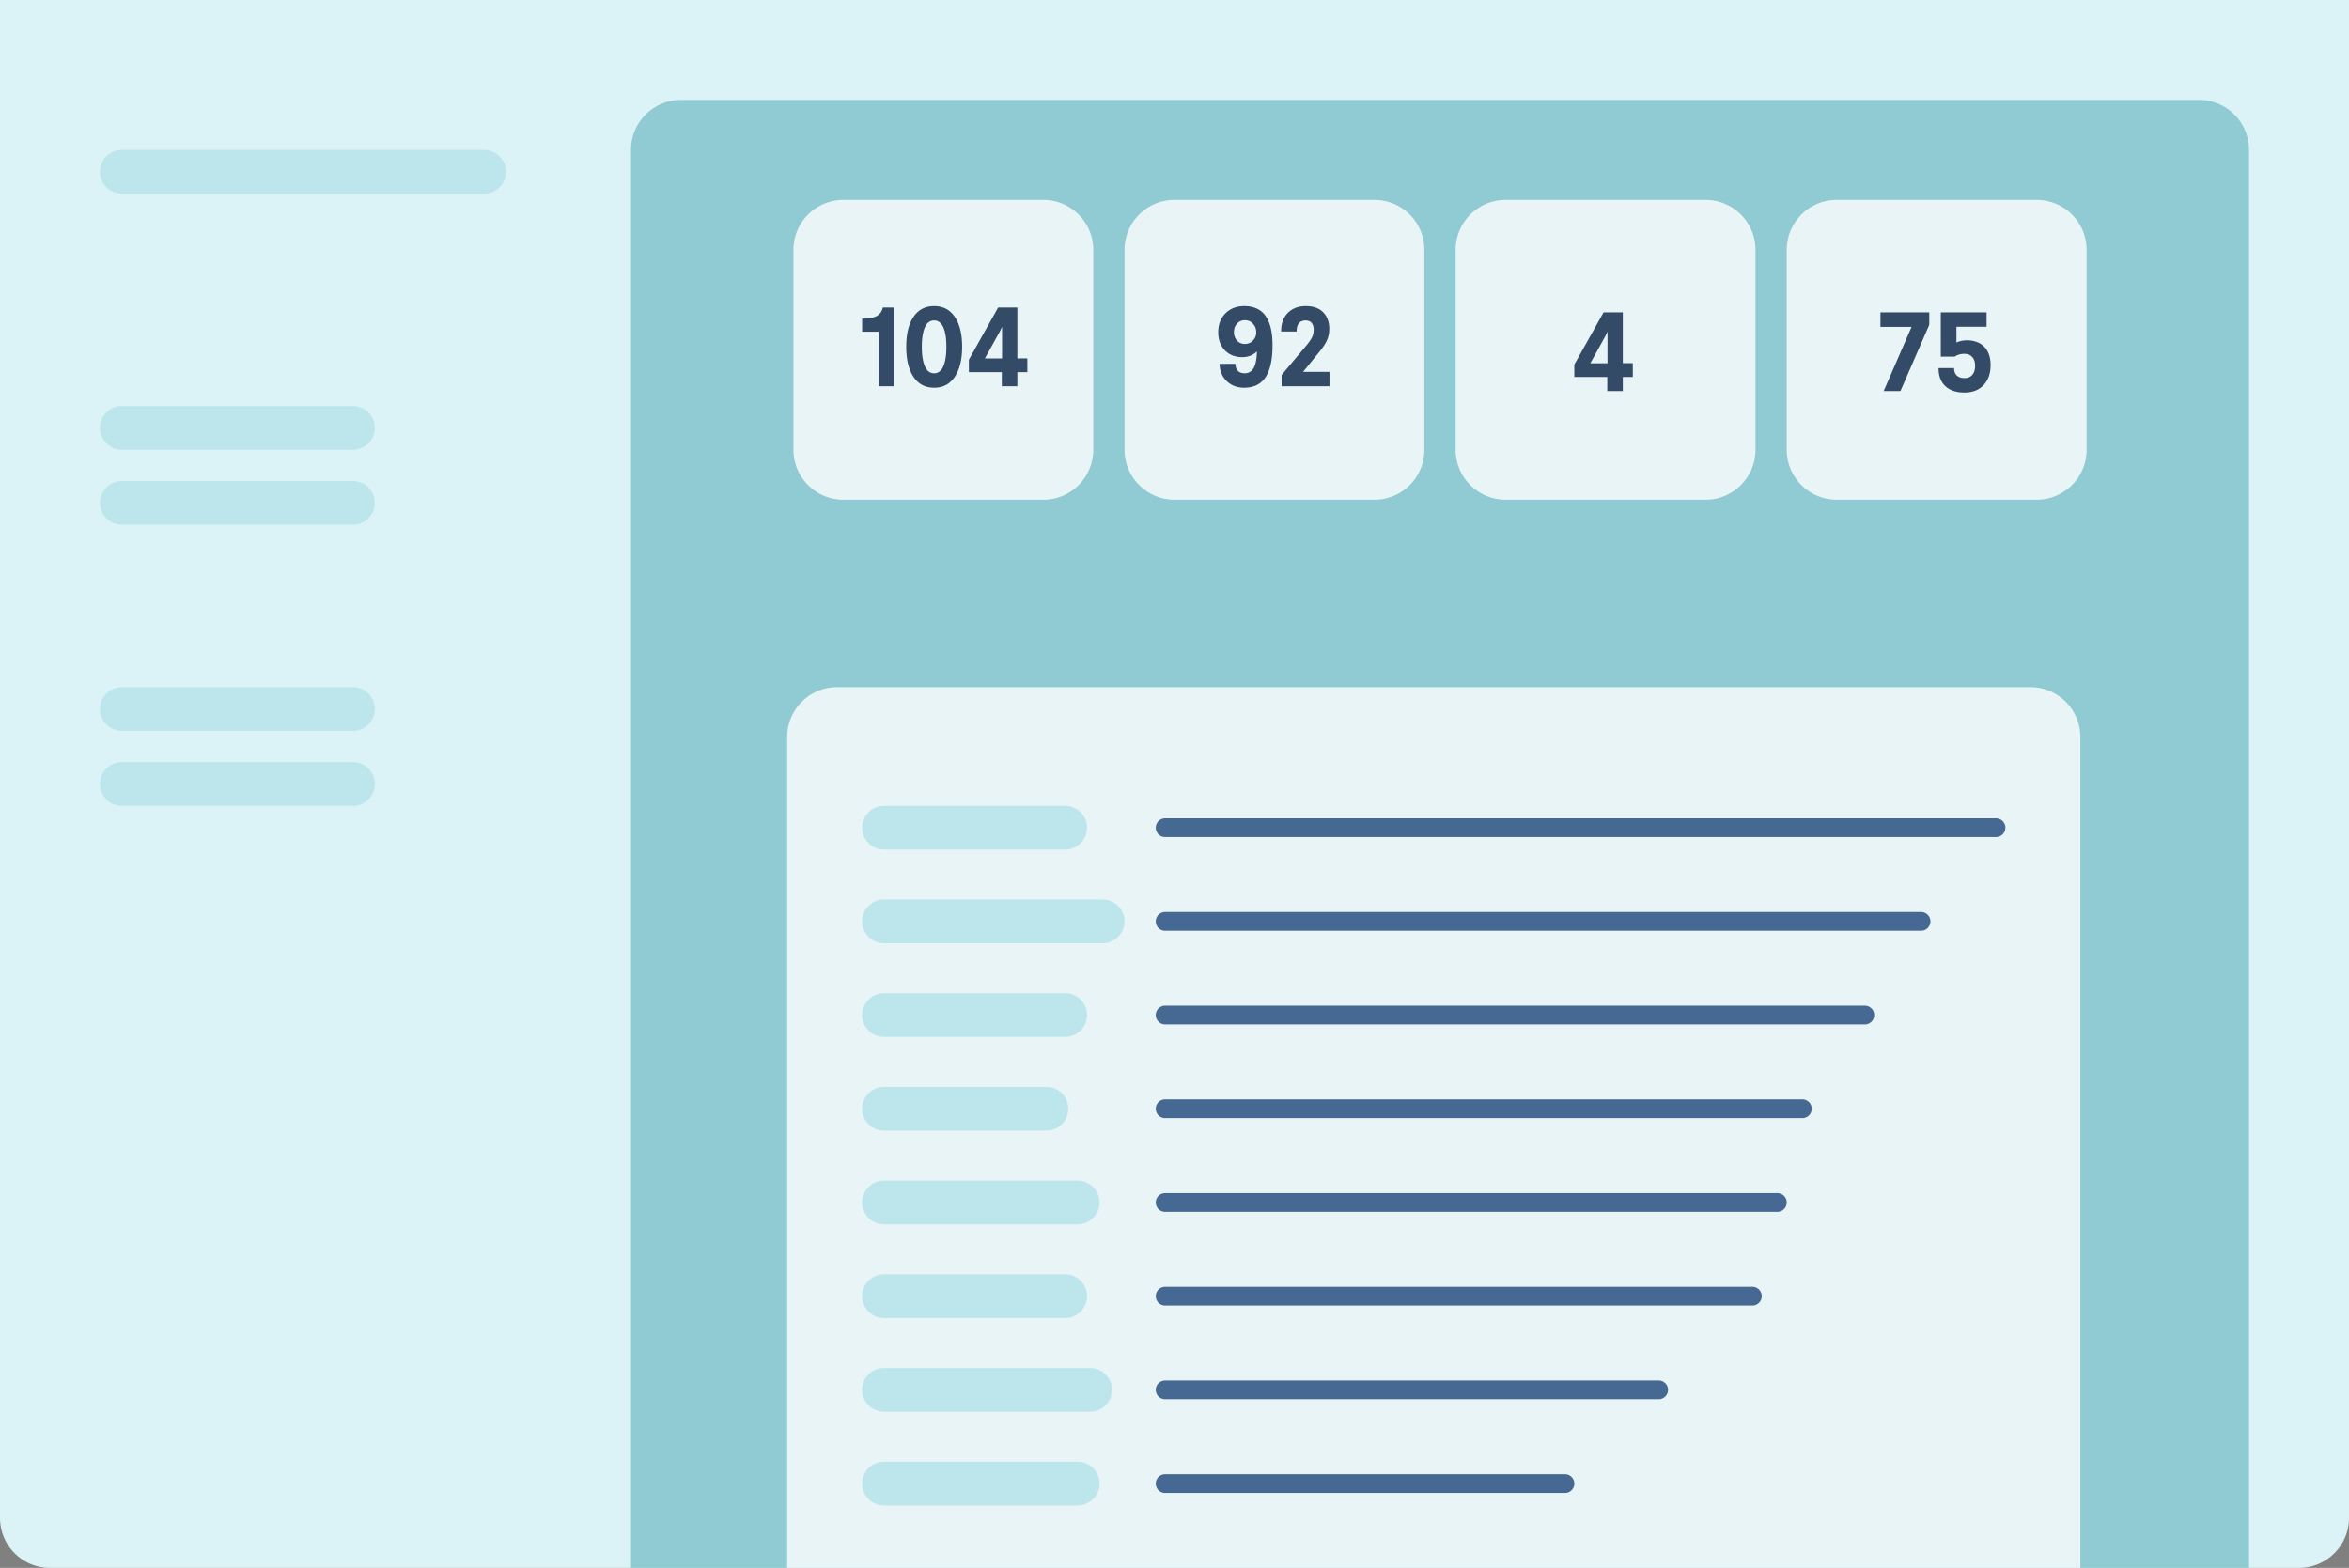<svg width="376" height="251" fill="none" xmlns="http://www.w3.org/2000/svg"><rect width="100%" height="100%" fill="#808080" stroke="none"/><path d="M0 0h376v243a8 8 0 01-8 8H8a8 8 0 01-8-8V0z" fill="#DBF3F7"/><path d="M101 24a8 8 0 018-8h243a8 8 0 018 8v227H101V24z" fill="#90CAD2"/><path d="M16 27.5a3.5 3.5 0 013.5-3.5h58a3.5 3.5 0 110 7h-58a3.5 3.5 0 01-3.5-3.5zM16 68.5a3.5 3.5 0 013.5-3.5h37a3.5 3.5 0 110 7h-37a3.5 3.5 0 01-3.5-3.5zM16 113.5a3.5 3.5 0 013.5-3.5h37a3.5 3.5 0 110 7h-37a3.5 3.5 0 01-3.5-3.5zM16 80.5a3.5 3.5 0 013.5-3.5h37a3.5 3.5 0 110 7h-37a3.5 3.5 0 01-3.5-3.5zM16 125.5a3.5 3.5 0 013.5-3.5h37a3.5 3.5 0 110 7h-37a3.5 3.5 0 01-3.5-3.5z" fill="#BDE6EC"/><path d="M126 118a8 8 0 018-8h191a8 8 0 018 8v133H126V118zM127 40a8 8 0 018-8h32a8 8 0 018 8v32a8 8 0 01-8 8h-32a8 8 0 01-8-8V40zM180 40a8 8 0 018-8h32a8 8 0 018 8v32a8 8 0 01-8 8h-32a8 8 0 01-8-8V40zM233 40a8 8 0 018-8h32a8 8 0 018 8v32a8 8 0 01-8 8h-32a8 8 0 01-8-8V40zM286 40a8 8 0 018-8h32a8 8 0 018 8v32a8 8 0 01-8 8h-32a8 8 0 01-8-8V40z" fill="#fff" fill-opacity=".8"/><path d="M138 132.5a3.5 3.5 0 013.5-3.5h29a3.5 3.5 0 110 7h-29a3.5 3.5 0 01-3.5-3.5zM138 147.5a3.5 3.5 0 013.5-3.5h35a3.5 3.5 0 110 7h-35a3.5 3.5 0 01-3.5-3.5zM138 162.5a3.5 3.5 0 013.5-3.5h29a3.5 3.5 0 110 7h-29a3.5 3.5 0 01-3.5-3.5zM138 177.5a3.5 3.5 0 013.5-3.5h26a3.5 3.5 0 110 7h-26a3.5 3.5 0 01-3.5-3.5zM138 192.5a3.5 3.5 0 013.5-3.5h31a3.5 3.5 0 110 7h-31a3.5 3.5 0 01-3.5-3.5zM138 207.5a3.5 3.5 0 013.5-3.5h29a3.5 3.5 0 110 7h-29a3.5 3.5 0 01-3.5-3.5zM138 222.5a3.5 3.5 0 013.5-3.5h33a3.5 3.5 0 110 7h-33a3.5 3.5 0 01-3.5-3.5zM138 237.5a3.5 3.5 0 013.5-3.5h31a3.5 3.5 0 110 7h-31a3.5 3.5 0 01-3.5-3.5z" fill="#BDE6EC"/><path d="M185 132.5a1.5 1.5 0 011.5-1.5h133a1.5 1.5 0 010 3h-133a1.5 1.5 0 01-1.5-1.5zM185 147.5a1.5 1.5 0 011.5-1.5h121a1.5 1.5 0 010 3h-121a1.5 1.5 0 01-1.5-1.5zM185 162.5a1.5 1.5 0 011.5-1.5h112a1.5 1.5 0 010 3h-112a1.5 1.5 0 01-1.5-1.5zM185 177.5a1.5 1.5 0 011.5-1.5h102a1.5 1.5 0 010 3h-102a1.5 1.5 0 01-1.5-1.5zM185 192.5a1.5 1.5 0 011.5-1.5h98a1.5 1.5 0 010 3h-98a1.5 1.5 0 01-1.5-1.5zM185 207.5a1.5 1.5 0 011.5-1.5h94a1.5 1.5 0 010 3h-94a1.5 1.5 0 01-1.5-1.5zM185 222.5a1.5 1.5 0 011.5-1.5h79a1.5 1.5 0 010 3h-79a1.5 1.5 0 01-1.5-1.5zM185 237.5a1.5 1.5 0 011.5-1.5h64a1.5 1.5 0 010 3h-64a1.5 1.5 0 01-1.5-1.5z" fill="#466993"/><path d="M138 53.105v-2.092c1.002 0 1.764-.132 2.285-.396.527-.27.87-.732 1.028-1.389h1.82v12.604h-2.479v-8.727H138zM145.058 55.513c0-2.033.386-3.627 1.16-4.782.779-1.154 1.881-1.731 3.304-1.731 1.43 0 2.535.58 3.314 1.74.779 1.154 1.169 2.745 1.169 4.773 0 2.039-.393 3.641-1.178 4.807-.779 1.166-1.881 1.75-3.305 1.75-1.423 0-2.525-.584-3.304-1.75-.774-1.166-1.16-2.768-1.16-4.807zm2.496 0c0 1.353.164 2.4.492 3.137.334.739.826 1.108 1.476 1.108.651 0 1.14-.37 1.468-1.108.328-.738.492-1.784.492-3.137 0-1.348-.164-2.385-.492-3.112-.328-.732-.817-1.098-1.468-1.098-.65 0-1.142.366-1.476 1.098-.328.733-.492 1.77-.492 3.112zM155.086 59.582v-1.995l4.685-8.359h3.076v8.14h1.599v2.214h-1.599v2.25h-2.488v-2.25h-5.273zm2.558-2.197h2.751v-5.072l-.326.695-2.425 4.377zM195 53.21c0-1.277.39-2.297 1.169-3.059.779-.767 1.781-1.151 3.006-1.151 1.365 0 2.426.43 3.181 1.292.891 1.049 1.336 2.713 1.336 4.992 0 2.274-.372 3.973-1.116 5.098-.744 1.125-1.895 1.687-3.454 1.687-1.107 0-2.027-.351-2.76-1.054-.732-.703-1.116-1.626-1.151-2.769h2.522c.065 1.008.563 1.512 1.495 1.512.626 0 1.104-.276 1.432-.826.328-.557.504-1.45.528-2.681-.241.264-.569.483-.985.66-.41.175-.855.263-1.336.263-1.172 0-2.109-.366-2.812-1.099-.703-.738-1.055-1.693-1.055-2.865zm2.514-.018c0 .522.164.964.492 1.328.334.363.753.544 1.257.544.509 0 .94-.178 1.292-.536a1.85 1.85 0 00.527-1.336c0-.521-.17-.972-.51-1.353-.34-.381-.776-.571-1.309-.571-.51 0-.929.181-1.257.544-.328.358-.492.818-.492 1.38zM205.072 53.07c-.017-1.237.334-2.224 1.055-2.963.727-.738 1.687-1.107 2.883-1.107 1.213 0 2.141.331 2.786.993.65.656.975 1.544.975 2.663 0 .697-.134 1.327-.404 1.89-.269.556-.656 1.142-1.16 1.758l-2.628 3.225h4.228v2.303h-7.664V60.03l3.867-4.605c.457-.54.782-.996.975-1.371.194-.375.29-.8.29-1.275 0-.469-.111-.832-.334-1.09-.216-.257-.539-.386-.966-.386-.452 0-.803.146-1.055.44-.252.292-.375.734-.369 1.326h-2.479zM252 60.353v-1.995L256.685 50h3.076v8.139h1.599v2.214h-1.599v2.25h-2.488v-2.25H252zm2.558-2.197h2.751v-5.071l-.326.694-2.425 4.377zM301 52.33V50h7.813v2.004l-4.614 10.6h-2.68l4.464-10.275H301zM310.299 58.93h2.487c.006.533.158.934.457 1.204.299.264.703.395 1.213.395.545 0 .964-.176 1.257-.527.293-.358.439-.835.439-1.433 0-.615-.155-1.09-.465-1.424-.305-.334-.733-.5-1.284-.5-.568 0-1.078.149-1.529.448h-2.215V50h7.33v2.312h-4.825v2.53c.492-.24 1.061-.36 1.705-.36.533 0 1.023.08 1.468.238.445.152.841.386 1.186.703.346.31.616.724.809 1.24.199.515.299 1.11.299 1.783 0 1.342-.375 2.411-1.125 3.208-.75.791-1.773 1.187-3.068 1.187-1.289 0-2.302-.337-3.041-1.01-.732-.68-1.098-1.647-1.098-2.901z" fill="#052142" fill-opacity=".8"/></svg>